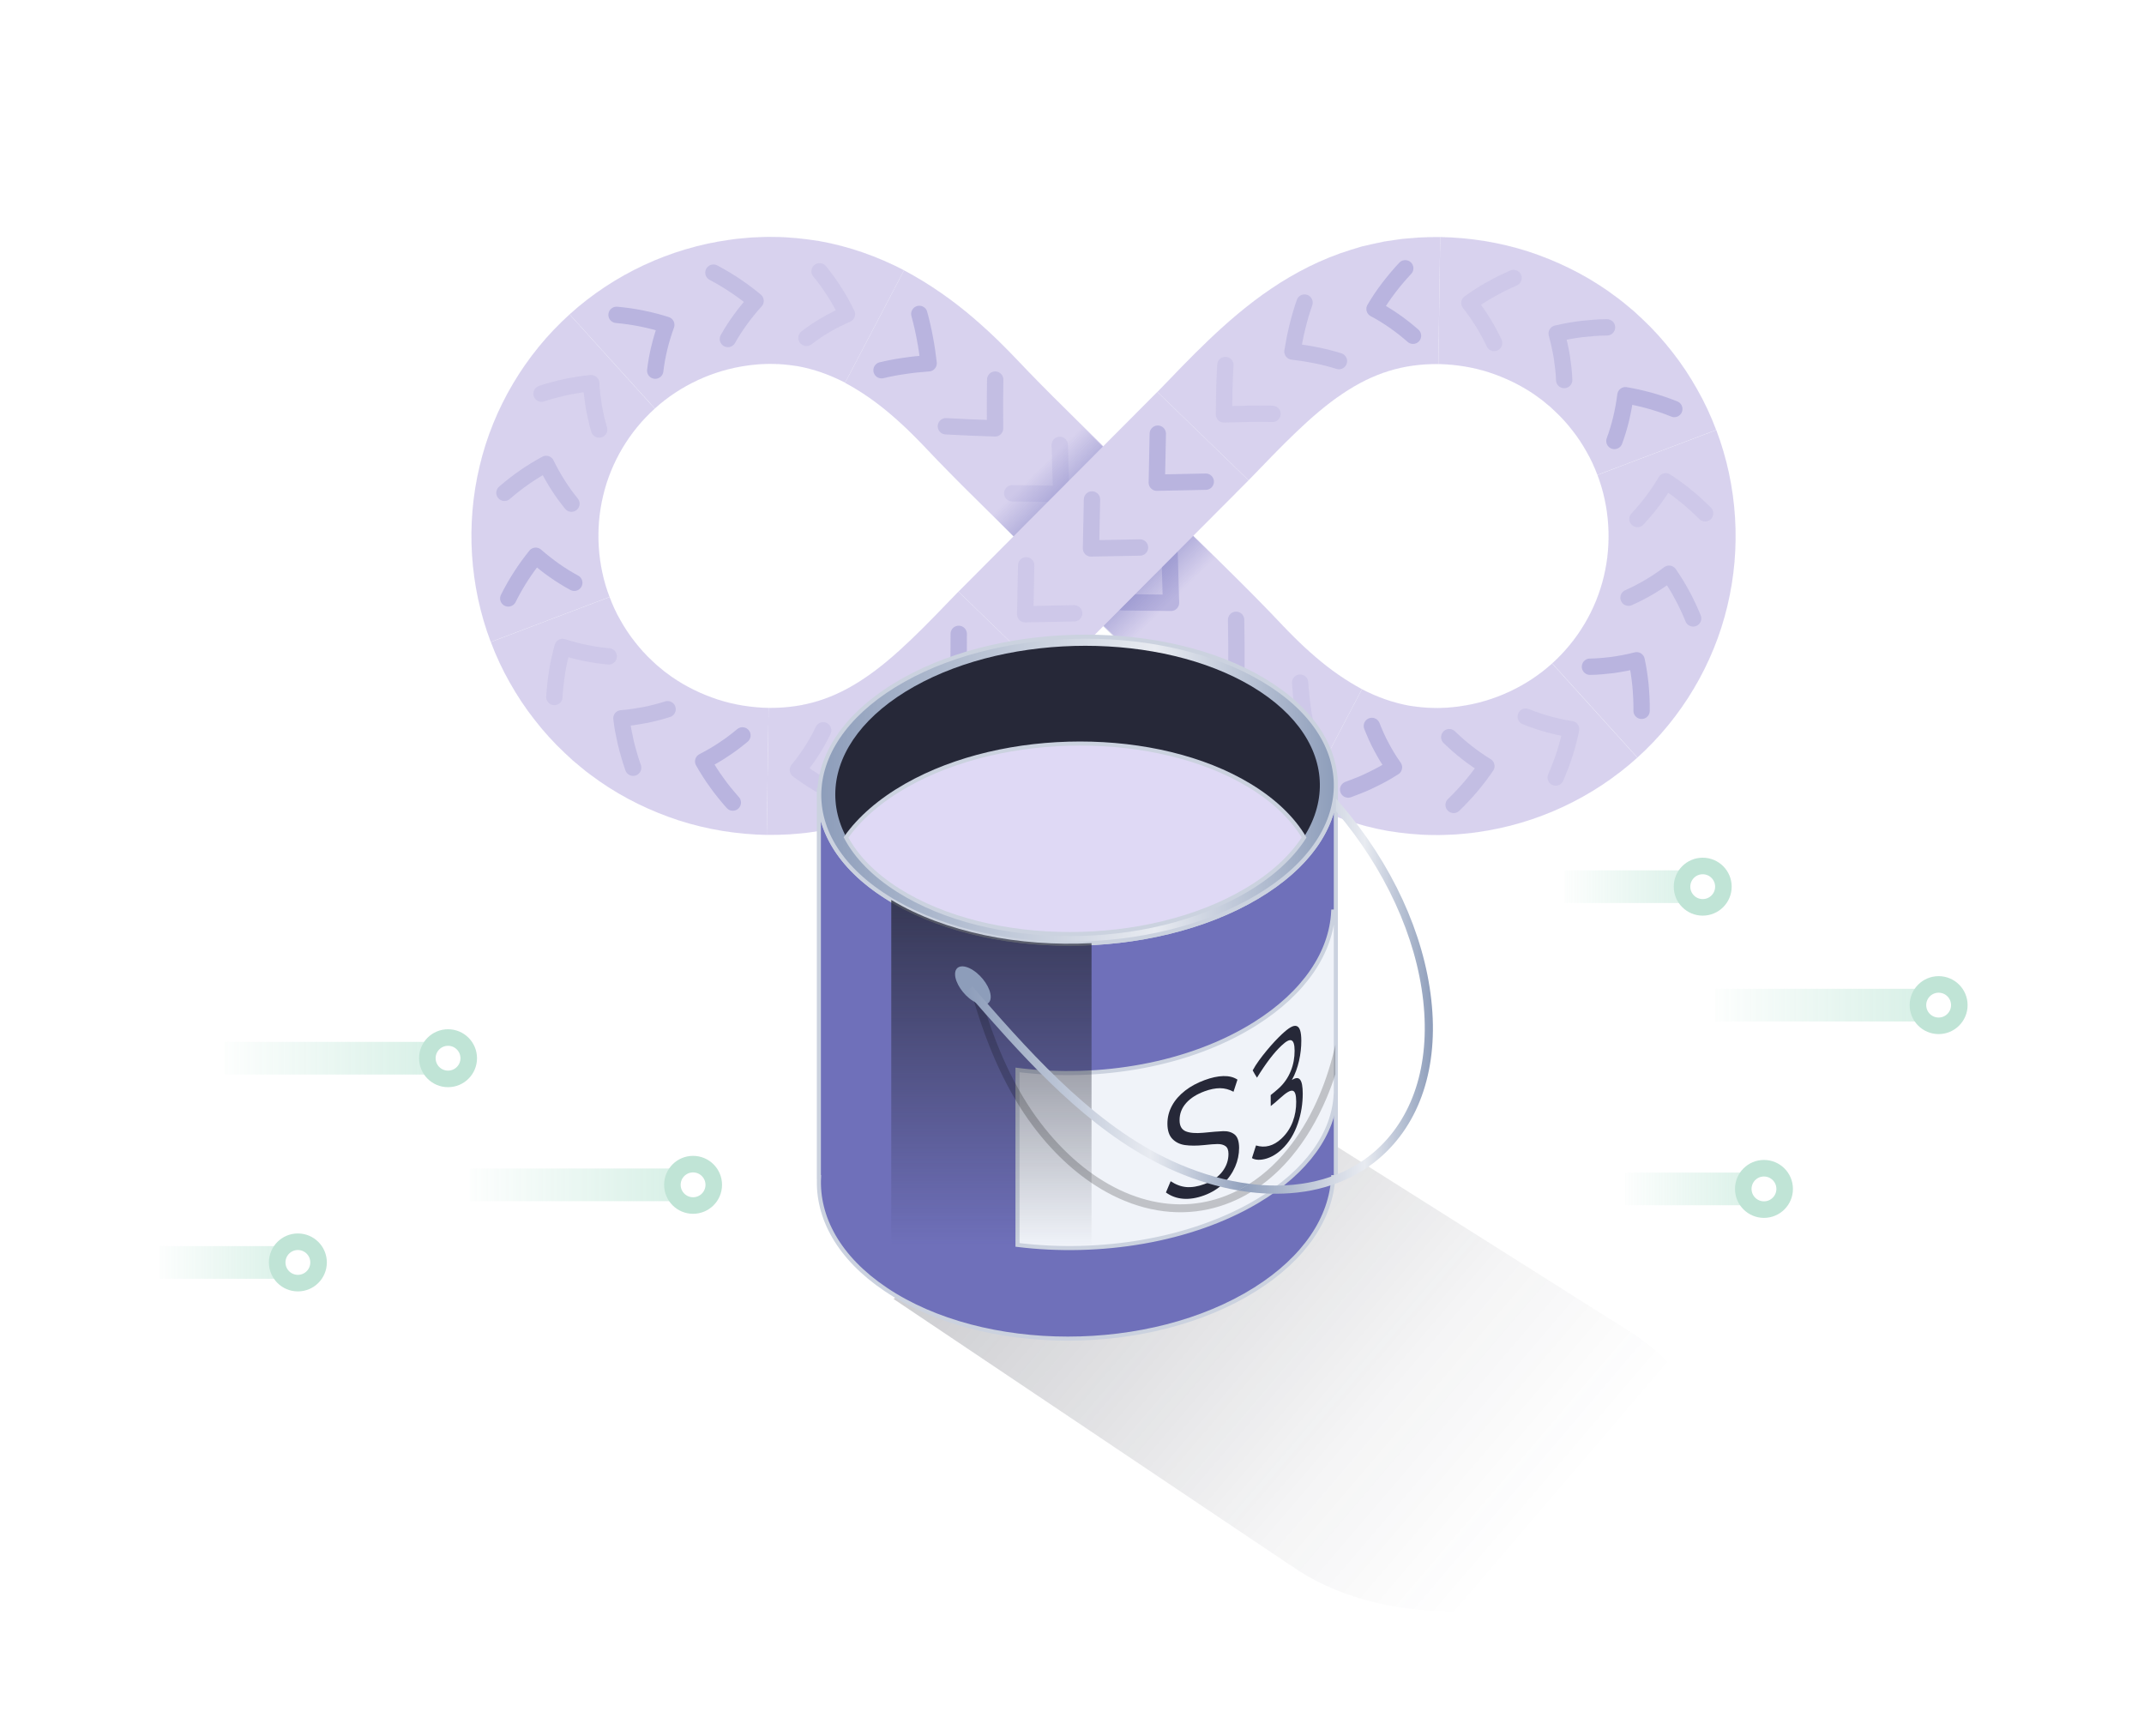 <svg width="525" height="425" viewBox="0 0 525 425" fill="none" xmlns="http://www.w3.org/2000/svg">
<rect width="525" height="425" fill="white"/>
<circle opacity="0.9" cx="262.055" cy="212.055" r="200.055" fill="white"/>
<g filter="url(#filter0_d_1054_19037)">
<path d="M268.101 104.125C259.777 95.811 251.513 87.94 243.834 79.989L240.955 76.98C239.838 75.842 238.781 74.685 237.614 73.557C235.349 71.283 232.933 69.068 230.417 66.894C225.375 62.566 219.688 58.54 213.367 55.179L198.924 82.727C202.749 84.78 206.543 87.387 210.217 90.547C212.059 92.137 213.88 93.798 215.682 95.61C216.588 96.475 217.474 97.442 218.369 98.358L221.449 101.588C229.753 110.194 238.157 118.175 246.109 126.127L268.101 104.135V104.125Z" fill="#DFD9F5"/>
<path d="M268.101 104.125C259.777 95.811 251.513 87.94 243.834 79.989L240.955 76.98C239.838 75.842 238.781 74.685 237.614 73.557C235.349 71.283 232.933 69.068 230.417 66.894C225.375 62.566 219.688 58.54 213.367 55.179L198.924 82.727C202.749 84.78 206.543 87.387 210.217 90.547C212.059 92.137 213.88 93.798 215.682 95.61C216.588 96.475 217.474 97.442 218.369 98.358L221.449 101.588C229.753 110.194 238.157 118.175 246.109 126.127L268.101 104.135V104.125Z" fill="#34435B" fill-opacity="0.04"/>
<path opacity="0.3" d="M207.861 79.647C209.693 79.215 211.595 78.842 213.508 78.581C215.45 78.279 217.393 78.097 219.396 77.947C219.164 75.974 218.893 73.941 218.5 71.948C218.138 69.915 217.665 67.902 217.111 65.858" stroke="#6F70BA" stroke-width="4" stroke-linecap="round" stroke-linejoin="round"/>
<path opacity="0.2" d="M223.623 93.366C227.649 93.588 231.675 93.769 235.661 93.879C235.61 89.874 235.631 85.918 235.691 81.942" stroke="#6F70BA" stroke-width="4" stroke-linecap="round" stroke-linejoin="round"/>
<path opacity="0.1" d="M239.858 109.782L251.856 109.913L251.504 97.926" stroke="#6F70BA" stroke-width="4" stroke-linecap="round" stroke-linejoin="round"/>
<path d="M325.501 157.732C321.676 155.679 317.882 153.072 314.208 149.912C312.366 148.322 310.544 146.661 308.743 144.849C307.837 143.983 306.951 143.017 306.055 142.101L302.975 138.87C294.672 130.265 286.268 122.283 278.316 114.332L256.324 136.324C264.648 144.638 272.911 152.509 280.591 160.46L283.47 163.469C284.587 164.607 285.644 165.764 286.811 166.891C289.076 169.166 291.491 171.38 294.008 173.554C299.05 177.882 304.737 181.908 311.058 185.27L325.501 157.722V157.732Z" fill="#DFD9F5"/>
<path d="M325.501 157.732C321.676 155.679 317.882 153.072 314.208 149.912C312.366 148.322 310.544 146.661 308.743 144.849C307.837 143.983 306.951 143.017 306.055 142.101L302.975 138.87C294.672 130.265 286.268 122.283 278.316 114.332L256.324 136.324C264.648 144.638 272.911 152.509 280.591 160.46L283.47 163.469C284.587 164.607 285.644 165.764 286.811 166.891C289.076 169.166 291.491 171.38 294.008 173.554C299.05 177.882 304.737 181.908 311.058 185.27L325.501 157.722V157.732Z" fill="#34435B" fill-opacity="0.04"/>
<path opacity="0.3" d="M266.742 136.465L278.74 136.596L278.408 124.618" stroke="#6F70BA" stroke-width="4" stroke-linecap="round" stroke-linejoin="round"/>
<path opacity="0.2" d="M282.836 152.408C286.802 152.489 290.767 152.609 294.763 152.801C294.793 148.805 294.763 144.779 294.682 140.753" stroke="#6F70BA" stroke-width="4" stroke-linecap="round" stroke-linejoin="round"/>
<path opacity="0.1" d="M299.715 168.904C301.818 168.834 303.862 168.733 305.925 168.522C307.958 168.34 309.981 168.059 311.944 167.716C311.521 165.754 311.179 163.831 310.927 161.889C310.655 159.986 310.484 158.024 310.354 156.142" stroke="#6F70BA" stroke-width="4" stroke-linecap="round" stroke-linejoin="round"/>
<path d="M372.082 151.421C365.892 157.027 357.86 160.771 349.536 161.919C348.5 162.1 347.453 162.14 346.406 162.261C345.359 162.281 344.313 162.382 343.276 162.331C341.172 162.331 339.2 162.09 337.187 161.798C333.211 161.083 329.336 159.725 325.491 157.742L311.048 185.29C317.409 188.611 324.485 191.147 331.842 192.446C335.516 193.03 339.27 193.432 342.924 193.442C344.756 193.503 346.587 193.382 348.409 193.311C350.231 193.15 352.053 193.02 353.854 192.738C368.318 190.715 382.056 184.333 392.937 174.5L372.062 151.441L372.082 151.421Z" fill="#DFD9F5"/>
<path d="M372.082 151.421C365.892 157.027 357.86 160.771 349.536 161.919C348.5 162.1 347.453 162.14 346.406 162.261C345.359 162.281 344.313 162.382 343.276 162.331C341.172 162.331 339.2 162.09 337.187 161.798C333.211 161.083 329.336 159.725 325.491 157.742L311.048 185.29C317.409 188.611 324.485 191.147 331.842 192.446C335.516 193.03 339.27 193.432 342.924 193.442C344.756 193.503 346.587 193.382 348.409 193.311C350.231 193.15 352.053 193.02 353.854 192.738C368.318 190.715 382.056 184.333 392.937 174.5L372.062 151.441L372.082 151.421Z" fill="#34435B" fill-opacity="0.04"/>
<path opacity="0.3" d="M322.12 182.309C324.173 181.554 326.106 180.809 327.998 179.853C328.934 179.39 329.84 178.947 330.736 178.444C331.632 177.931 332.497 177.397 333.343 176.874C332.769 176.048 332.225 175.223 331.712 174.408C331.199 173.572 330.726 172.697 330.273 171.861C329.367 170.211 328.602 168.419 327.928 166.738" stroke="#6F70BA" stroke-width="4" stroke-linecap="round" stroke-linejoin="round"/>
<path opacity="0.2" d="M347.947 186.073C351.057 183.064 353.734 179.883 355.969 176.572C352.557 174.468 349.517 172.063 346.88 169.486" stroke="#6F70BA" stroke-width="4" stroke-linecap="round" stroke-linejoin="round"/>
<path opacity="0.1" d="M372.938 179.37C374.669 175.425 375.937 171.479 376.712 167.534C372.777 166.92 369.033 165.843 365.601 164.454" stroke="#6F70BA" stroke-width="4" stroke-linecap="round" stroke-linejoin="round"/>
<path d="M383.165 105.293C386.144 113.124 386.697 121.921 384.735 130.093C382.802 138.276 378.333 145.775 372.083 151.421L392.958 174.48C403.788 164.717 411.628 151.562 414.99 137.34C418.402 123.139 417.456 107.961 412.262 94.282L383.175 105.293H383.165Z" fill="#DFD9F5"/>
<path d="M383.165 105.293C386.144 113.124 386.697 121.921 384.735 130.093C382.802 138.276 378.333 145.775 372.083 151.421L392.958 174.48C403.788 164.717 411.628 151.562 414.99 137.34C418.402 123.139 417.456 107.961 412.262 94.282L383.175 105.293H383.165Z" fill="#34435B" fill-opacity="0.04"/>
<path opacity="0.3" d="M393.976 163.037C394.016 160.903 393.875 158.749 393.704 156.716C393.472 154.633 393.201 152.64 392.758 150.667C390.845 151.17 388.873 151.523 387.001 151.804C385.058 152.036 383.216 152.227 381.334 152.237" stroke="#6F70BA" stroke-width="4" stroke-linecap="round" stroke-linejoin="round"/>
<path opacity="0.2" d="M406.598 140.411C404.967 136.426 402.994 132.762 400.699 129.471C397.529 131.876 394.167 133.829 390.775 135.339" stroke="#6F70BA" stroke-width="4" stroke-linecap="round" stroke-linejoin="round"/>
<path opacity="0.1" d="M409.526 114.684C406.476 111.635 403.255 109.008 399.884 106.844C397.861 110.286 395.495 113.376 392.959 116.073" stroke="#6F70BA" stroke-width="4" stroke-linecap="round" stroke-linejoin="round"/>
<path d="M344.212 78.137C348.409 78.228 352.626 78.882 356.642 80.18C360.648 81.499 364.493 83.351 367.935 85.746C368.76 86.39 369.656 86.944 370.431 87.648L371.639 88.645L372.776 89.712C374.306 91.121 375.735 92.721 377.014 94.372C378.322 96.012 379.47 97.774 380.496 99.596C381.543 101.407 382.419 103.32 383.153 105.282L412.241 94.271C410.953 90.849 409.413 87.517 407.601 84.347C405.81 81.156 403.797 78.097 401.532 75.228C399.288 72.34 396.862 69.642 394.185 67.136C393.51 66.512 392.856 65.878 392.172 65.264L390.058 63.502C388.669 62.305 387.149 61.278 385.68 60.191C379.681 56.014 373.058 52.803 366.144 50.549C359.219 48.334 351.962 47.177 344.665 47.036L344.212 78.137Z" fill="#DFD9F5"/>
<path d="M344.212 78.137C348.409 78.228 352.626 78.882 356.642 80.18C360.648 81.499 364.493 83.351 367.935 85.746C368.76 86.39 369.656 86.944 370.431 87.648L371.639 88.645L372.776 89.712C374.306 91.121 375.735 92.721 377.014 94.372C378.322 96.012 379.47 97.774 380.496 99.596C381.543 101.407 382.419 103.32 383.153 105.282L412.241 94.271C410.953 90.849 409.413 87.517 407.601 84.347C405.81 81.156 403.797 78.097 401.532 75.228C399.288 72.34 396.862 69.642 394.185 67.136C393.51 66.512 392.856 65.878 392.172 65.264L390.058 63.502C388.669 62.305 387.149 61.278 385.68 60.191C379.681 56.014 373.058 52.803 366.144 50.549C359.219 48.334 351.962 47.177 344.665 47.036L344.212 78.137Z" fill="#34435B" fill-opacity="0.04"/>
<path opacity="0.3" d="M401.985 89.138C397.999 87.528 393.943 86.431 390.018 85.767C389.504 89.752 388.619 93.487 387.32 96.969" stroke="#6F70BA" stroke-width="4" stroke-linecap="round" stroke-linejoin="round"/>
<path opacity="0.2" d="M385.508 69.15C383.385 69.14 381.221 69.361 379.188 69.573C377.114 69.844 375.111 70.197 373.179 70.659C373.712 72.592 374.125 74.514 374.447 76.397C374.719 78.339 374.97 80.151 375.021 82.043" stroke="#6F70BA" stroke-width="4" stroke-linecap="round" stroke-linejoin="round"/>
<path opacity="0.1" d="M362.62 57.062C360.638 57.937 358.765 58.833 356.954 59.89C355.152 60.876 353.431 62.014 351.811 63.171C353.038 64.761 354.166 66.331 355.172 68.002C356.189 69.613 357.075 71.324 357.87 72.984" stroke="#6F70BA" stroke-width="4" stroke-linecap="round" stroke-linejoin="round"/>
<path d="M297.731 106.601C305.834 98.217 313.151 90.477 320.7 85.435C328.228 80.342 335.566 78.067 344.212 78.138L344.664 47.037C342.843 47.027 341.011 47.067 339.189 47.167C337.367 47.328 335.535 47.419 333.724 47.721L331.006 48.124C330.09 48.305 329.174 48.506 328.258 48.707L325.511 49.331L322.823 50.147C315.657 52.351 309.044 55.773 303.287 59.668C297.5 63.573 292.498 67.932 287.968 72.249C283.439 76.577 279.343 80.895 275.407 84.962L297.741 106.601H297.731Z" fill="#DFD9F5"/>
<path d="M297.731 106.601C305.834 98.217 313.151 90.477 320.7 85.435C328.228 80.342 335.566 78.067 344.212 78.138L344.664 47.037C342.843 47.027 341.011 47.067 339.189 47.167C337.367 47.328 335.535 47.419 333.724 47.721L331.006 48.124C330.09 48.305 329.174 48.506 328.258 48.707L325.511 49.331L322.823 50.147C315.657 52.351 309.044 55.773 303.287 59.668C297.5 63.573 292.498 67.932 287.968 72.249C283.439 76.577 279.343 80.895 275.407 84.962L297.741 106.601H297.731Z" fill="#34435B" fill-opacity="0.04"/>
<path opacity="0.3" d="M336.099 54.687C333.15 57.857 330.593 61.188 328.58 64.641C332.113 66.513 335.233 68.778 338.001 71.203" stroke="#6F70BA" stroke-width="4" stroke-linecap="round" stroke-linejoin="round"/>
<path opacity="0.2" d="M311.441 63.081C310.031 67.107 309.116 71.133 308.481 75.069C312.467 75.552 316.292 76.286 319.865 77.414" stroke="#6F70BA" stroke-width="4" stroke-linecap="round" stroke-linejoin="round"/>
<path opacity="0.1" d="M292.055 78.37C291.803 82.457 291.743 86.462 291.713 90.468C295.709 90.337 299.694 90.237 303.6 90.327" stroke="#6F70BA" stroke-width="4" stroke-linecap="round" stroke-linejoin="round"/>
<path d="M299.674 135.578L273.001 153.192L229.219 109.409L251.865 88.272L299.674 135.578Z" fill="url(#paint0_linear_1054_19037)"/>
<path d="M249.028 155.497L297.732 106.601L275.398 84.951L226.693 133.857L249.028 155.497Z" fill="#DFD9F5"/>
<path d="M249.028 155.497L297.732 106.601L275.398 84.951L226.693 133.857L249.028 155.497Z" fill="#34435B" fill-opacity="0.04"/>
<path opacity="0.3" d="M275.508 95.178L275.267 107.175L287.254 106.934" stroke="#6F70BA" stroke-width="4" stroke-linecap="round" stroke-linejoin="round"/>
<path opacity="0.2" d="M259.394 111.291L259.152 123.278L271.15 123.047" stroke="#6F70BA" stroke-width="4" stroke-linecap="round" stroke-linejoin="round"/>
<path opacity="0.1" d="M243.281 127.405L243.039 139.393L255.037 139.161" stroke="#6F70BA" stroke-width="4" stroke-linecap="round" stroke-linejoin="round"/>
<path d="M179.76 193.421C181.582 193.431 183.414 193.391 185.235 193.29C187.057 193.129 188.889 193.039 190.701 192.737L193.418 192.334C194.334 192.153 195.25 191.952 196.166 191.75L198.914 191.126L201.601 190.311C208.767 188.107 215.38 184.685 221.137 180.789C226.925 176.884 231.927 172.526 236.456 168.208C240.985 163.88 245.082 159.562 249.017 155.496L226.683 133.856C218.581 142.241 211.263 149.981 203.715 155.023C196.186 160.116 188.849 162.391 180.203 162.32L179.75 193.421H179.76Z" fill="#DFD9F5"/>
<path d="M179.76 193.421C181.582 193.431 183.414 193.391 185.235 193.29C187.057 193.129 188.889 193.039 190.701 192.737L193.418 192.334C194.334 192.153 195.25 191.952 196.166 191.75L198.914 191.126L201.601 190.311C208.767 188.107 215.38 184.685 221.137 180.789C226.925 176.884 231.927 172.526 236.456 168.208C240.985 163.88 245.082 159.562 249.017 155.496L226.683 133.856C218.581 142.241 211.263 149.981 203.715 155.023C196.186 160.116 188.849 162.391 180.203 162.32L179.75 193.421H179.76Z" fill="#34435B" fill-opacity="0.04"/>
<path opacity="0.3" d="M226.763 144.193C226.763 148.169 226.763 152.115 226.602 156.11C230.597 156.11 234.654 155.949 238.669 155.798" stroke="#6F70BA" stroke-width="4" stroke-linecap="round" stroke-linejoin="round"/>
<path opacity="0.2" d="M210.921 158.769C210.509 162.523 209.864 166.368 208.777 170.202C212.672 171.138 216.759 171.692 220.976 172.004" stroke="#6F70BA" stroke-width="4" stroke-linecap="round" stroke-linejoin="round"/>
<path opacity="0.1" d="M193.569 167.815C192.009 171.137 189.925 174.378 187.379 177.498C190.549 179.883 194.133 182.047 198.128 183.799" stroke="#6F70BA" stroke-width="4" stroke-linecap="round" stroke-linejoin="round"/>
<path d="M112.174 146.167C113.462 149.589 115.002 152.92 116.814 156.091C118.605 159.281 120.618 162.341 122.883 165.21C125.127 168.098 127.553 170.796 130.23 173.302C130.905 173.926 131.559 174.56 132.243 175.174L134.357 176.935C135.746 178.133 137.266 179.16 138.735 180.247C144.734 184.424 151.357 187.635 158.271 189.889C165.196 192.113 172.463 193.281 179.76 193.422L180.213 162.321C176.016 162.23 171.799 161.576 167.783 160.278C163.777 158.959 159.932 157.107 156.49 154.712C155.665 154.068 154.769 153.514 153.994 152.81L152.786 151.813L151.649 150.746C150.119 149.337 148.69 147.737 147.411 146.086C146.103 144.446 144.956 142.684 143.929 140.863C142.882 139.051 142.006 137.138 141.272 135.176L112.184 146.187L112.174 146.167Z" fill="#DFD9F5"/>
<path d="M112.174 146.167C113.462 149.589 115.002 152.92 116.814 156.091C118.605 159.281 120.618 162.341 122.883 165.21C125.127 168.098 127.553 170.796 130.23 173.302C130.905 173.926 131.559 174.56 132.243 175.174L134.357 176.935C135.746 178.133 137.266 179.16 138.735 180.247C144.734 184.424 151.357 187.635 158.271 189.889C165.196 192.113 172.463 193.281 179.76 193.422L180.213 162.321C176.016 162.23 171.799 161.576 167.783 160.278C163.777 158.959 159.932 157.107 156.49 154.712C155.665 154.068 154.769 153.514 153.994 152.81L152.786 151.813L151.649 150.746C150.119 149.337 148.69 147.737 147.411 146.086C146.103 144.446 144.956 142.684 143.929 140.863C142.882 139.051 142.006 137.138 141.272 135.176L112.184 146.187L112.174 146.167Z" fill="#34435B" fill-opacity="0.04"/>
<path opacity="0.3" d="M173.802 169.055C172.382 170.242 170.863 171.41 169.262 172.447C167.652 173.544 165.971 174.5 164.189 175.426C165.176 177.147 166.263 178.908 167.481 180.559C168.689 182.28 170.017 183.88 171.446 185.501" stroke="#6F70BA" stroke-width="4" stroke-linecap="round" stroke-linejoin="round"/>
<path opacity="0.2" d="M155.473 162.643C153.712 163.206 151.89 163.669 149.987 164.062C148.136 164.394 146.133 164.746 144.17 164.867C144.381 166.89 144.794 168.822 145.247 170.886C145.74 172.889 146.324 174.932 147.038 176.965" stroke="#6F70BA" stroke-width="4" stroke-linecap="round" stroke-linejoin="round"/>
<path opacity="0.1" d="M141.06 149.709C137.386 149.377 133.562 148.633 129.767 147.395C128.67 151.249 128.016 155.346 127.744 159.654" stroke="#6F70BA" stroke-width="4" stroke-linecap="round" stroke-linejoin="round"/>
<path d="M131.478 65.97C120.638 75.743 112.797 88.888 109.446 103.12C106.034 117.321 106.98 132.499 112.173 146.178L141.261 135.167C138.282 127.336 137.728 118.539 139.691 110.366C141.624 102.184 146.092 94.685 152.343 89.039L131.478 65.97Z" fill="#DFD9F5"/>
<path d="M131.478 65.97C120.638 75.743 112.797 88.888 109.446 103.12C106.034 117.321 106.98 132.499 112.173 146.178L141.261 135.167C138.282 127.336 137.728 118.539 139.691 110.366C141.624 102.184 146.092 94.685 152.343 89.039L131.478 65.97Z" fill="#34435B" fill-opacity="0.04"/>
<path opacity="0.3" d="M132.624 131.686C129.353 129.925 126.203 127.71 123.183 125.073C120.677 128.173 118.382 131.676 116.46 135.521" stroke="#6F70BA" stroke-width="4" stroke-linecap="round" stroke-linejoin="round"/>
<path opacity="0.2" d="M131.93 112.311C129.565 109.432 127.502 106.171 125.74 102.588C122.218 104.48 118.765 106.845 115.524 109.664" stroke="#6F70BA" stroke-width="4" stroke-linecap="round" stroke-linejoin="round"/>
<path opacity="0.1" d="M138.715 94.173C138.171 92.381 137.779 90.57 137.416 88.647C137.124 86.775 136.853 84.782 136.762 82.81C134.749 82.981 132.776 83.333 130.713 83.736C128.71 84.189 126.627 84.702 124.604 85.386" stroke="#6F70BA" stroke-width="4" stroke-linecap="round" stroke-linejoin="round"/>
<path d="M213.367 55.169C207.006 51.848 199.931 49.311 192.573 48.013C188.899 47.429 185.145 47.026 181.491 47.016C179.66 46.956 177.828 47.077 176.006 47.147C174.184 47.308 172.363 47.439 170.561 47.721C156.097 49.744 142.359 56.125 131.479 65.959L152.353 89.018C158.543 83.411 166.575 79.667 174.899 78.52C175.936 78.339 176.982 78.298 178.029 78.178C179.076 78.157 180.123 78.057 181.159 78.107C183.263 78.107 185.236 78.349 187.249 78.641C191.224 79.355 195.099 80.714 198.944 82.697L213.387 55.149L213.367 55.169Z" fill="#DFD9F5"/>
<path d="M213.367 55.169C207.006 51.848 199.931 49.311 192.573 48.013C188.899 47.429 185.145 47.026 181.491 47.016C179.66 46.956 177.828 47.077 176.006 47.147C174.184 47.308 172.363 47.439 170.561 47.721C156.097 49.744 142.359 56.125 131.479 65.959L152.353 89.018C158.543 83.411 166.575 79.667 174.899 78.52C175.936 78.339 176.982 78.298 178.029 78.178C179.076 78.157 180.123 78.057 181.159 78.107C183.263 78.107 185.236 78.349 187.249 78.641C191.224 79.355 195.099 80.714 198.944 82.697L213.387 55.149L213.367 55.169Z" fill="#34435B" fill-opacity="0.04"/>
<path opacity="0.3" d="M152.444 79.747C152.877 76.043 153.793 72.299 155.151 68.535C151.347 67.327 147.24 66.461 142.973 66.089" stroke="#6F70BA" stroke-width="4" stroke-linecap="round" stroke-linejoin="round"/>
<path opacity="0.2" d="M170.239 71.997C172.061 68.776 174.326 65.646 177.023 62.667C173.973 60.12 170.511 57.765 166.696 55.752" stroke="#6F70BA" stroke-width="4" stroke-linecap="round" stroke-linejoin="round"/>
<path opacity="0.1" d="M189.473 71.725C190.197 71.171 190.952 70.628 191.737 70.074C192.522 69.541 193.317 69.078 194.143 68.585C195.814 67.568 197.545 66.753 199.387 65.927C198.511 64.166 197.545 62.304 196.418 60.593C195.854 59.727 195.28 58.822 194.656 57.966C194.032 57.121 193.378 56.275 192.693 55.43" stroke="#6F70BA" stroke-width="4" stroke-linecap="round" stroke-linejoin="round"/>
</g>
<path opacity="0.5" d="M315.964 383.221L315.994 383.201C326.144 390.501 340.824 394.851 357.314 394.481C388.944 393.761 415.304 375.991 416.684 354.891C417.394 344.091 411.414 334.381 401.254 327.511L401.344 327.451L304.054 266.011L304.024 266.031C294.584 259.661 281.374 255.621 266.304 255.381C234.874 254.871 207.424 271.111 205.474 291.771C204.524 301.841 209.834 310.991 219.234 317.741L218.784 318.021L315.984 383.241L315.964 383.221Z" fill="url(#paint1_linear_1054_19037)"/>
<path d="M327.106 193.48V288.2H326.466C325.976 298.08 319.606 307.98 307.326 315.69C281.716 331.77 240.856 331.77 216.886 315.69C205.396 307.98 200.046 298.08 200.556 288.2H200.516V193.48H200.646C200.136 202.86 205.506 212.28 217.046 219.6C241.126 234.89 282.156 234.88 307.866 219.6C320.196 212.27 326.576 202.86 327.076 193.48H327.106Z" fill="#6F70BA" stroke="#CBD2DF"/>
<path d="M307.865 219.601C282.145 234.881 241.125 234.881 217.045 219.601C193.395 204.591 195.655 180.801 221.315 166.461C246.535 152.361 285.595 152.361 309.305 166.461C333.425 180.801 333.135 204.591 307.865 219.601Z" fill="url(#paint2_linear_1054_19037)" stroke="#CBD2DF"/>
<path d="M327.104 223.181V267.991H327.074C326.574 277.371 320.194 286.781 307.864 294.111C291.684 303.731 269.434 307.301 249.154 304.801V261.961C269.264 264.511 291.284 260.741 307.324 250.671C319.604 242.961 325.974 233.061 326.464 223.181H327.104Z" fill="#F0F3F9" stroke="#CBD2DF"/>
<path d="M305.105 217.91C280.995 232.21 242.565 232.21 219.995 217.91C197.795 203.85 199.855 181.53 223.915 168.06C247.595 154.8 284.285 154.8 306.535 168.06C329.145 181.53 328.815 203.85 305.105 217.91Z" fill="#262838"/>
<path d="M319.336 205.05C316.326 209.73 311.616 214.14 305.196 217.95C281.036 232.28 242.536 232.28 219.926 217.95C213.906 214.14 209.666 209.72 207.166 205.03C210.476 200.36 215.416 196.01 221.936 192.3C246.016 178.63 283.316 178.63 305.926 192.3C312.066 196.01 316.536 200.37 319.336 205.05Z" fill="#DFD9F5" stroke="#CBD2DF"/>
<path d="M267.284 230.921V327.581C249.554 328.601 231.524 324.931 218.244 316.571V220.341C231.504 228.311 249.534 231.831 267.284 230.921Z" fill="url(#paint3_linear_1054_19037)"/>
<path d="M242.595 244.071C242.595 241.981 240.635 239.041 238.225 237.511C235.815 235.981 233.865 236.431 233.865 238.511C233.865 240.591 235.815 243.531 238.225 245.071C240.635 246.611 242.595 246.171 242.595 244.081V244.071Z" fill="#8D9DBA"/>
<path opacity="0.2" d="M323.096 268.11C321.206 272.6 318.926 276.59 316.326 280.04C313.286 284.1 309.796 287.39 305.946 289.84C305.026 290.43 304.086 290.97 303.126 291.45C300.706 292.68 298.176 293.59 295.546 294.17C281.476 297.26 266.186 289.98 254.636 274.71C248.826 267.03 244.726 258.01 241.596 248.54C240.526 247.33 239.476 246.13 238.436 244.94C241.766 256.11 246.276 266.88 253.116 275.92C258.396 282.91 264.466 288.28 270.866 291.83C278.976 296.32 287.626 297.88 295.906 296.07C299.556 295.27 303.016 293.87 306.256 291.9C307.156 291.36 308.036 290.77 308.896 290.14C311.566 288.19 314.056 285.83 316.326 283.09C319.656 279.1 322.516 274.32 324.836 268.84C325.636 266.95 326.356 265 326.996 263V255.81C326.036 260.11 324.736 264.23 323.096 268.11Z" fill="black"/>
<path d="M285.509 291.945C285.97 290.858 286.205 290.309 286.657 289.213C287.928 290.048 289.207 290.527 290.503 290.64C291.8 290.744 293.288 290.518 294.932 289.909C296.881 289.187 298.334 288.134 299.335 286.82C300.336 285.506 300.823 284.053 300.814 282.496C300.814 281.582 300.571 280.964 300.083 280.616C299.596 280.268 298.961 280.103 298.16 280.103C297.36 280.103 296.264 280.207 294.871 280.355C292.983 280.555 291.399 280.529 290.147 280.355C288.894 280.172 287.867 279.659 287.075 278.841C286.283 278.023 285.874 276.788 285.865 275.143C285.857 273.585 286.231 272.106 286.988 270.714C287.745 269.313 288.824 268.104 290.207 267.025C291.591 265.954 293.183 265.11 294.95 264.458C296.62 263.84 298.152 263.501 299.544 263.466C300.936 263.431 302.085 263.709 303.016 264.336C302.633 265.528 302.441 266.12 302.05 267.303C300.98 266.729 299.875 266.433 298.735 266.433C297.595 266.433 296.342 266.685 294.967 267.19C293.088 267.886 291.574 268.808 290.477 270.035C289.381 271.262 288.833 272.663 288.841 274.273C288.841 275.656 289.346 276.561 290.329 276.979C291.304 277.388 292.783 277.527 294.68 277.344C296.76 277.136 298.361 276.996 299.5 276.953C300.64 276.918 301.571 277.179 302.311 277.762C303.042 278.345 303.407 279.433 303.416 281.042C303.416 282.6 303.103 284.149 302.45 285.663C301.789 287.177 300.832 288.569 299.544 289.796C298.256 291.023 296.716 291.989 294.906 292.659C291.121 294.06 287.928 293.729 285.5 291.963L285.509 291.945Z" fill="#262838"/>
<path d="M318.364 264.362C318.799 264.91 318.991 266.041 319 267.746C319 270.13 318.652 272.576 317.808 275.047C316.964 277.509 315.728 279.667 313.831 281.433C312.63 282.556 311.351 283.304 310.037 283.687C308.723 284.07 307.427 284.079 306.565 283.548C306.931 282.338 307.14 281.703 307.557 280.45C309.75 281.129 311.847 280.581 313.761 278.797C315.093 277.561 315.98 276.152 316.563 274.612C317.146 273.072 317.407 271.453 317.399 269.765C317.39 266.415 316.398 266.197 313.474 268.851C312.595 269.652 312.134 270.043 311.168 270.809C311.168 269.739 311.168 269.199 311.151 268.12C311.934 267.503 312.308 267.189 313.022 266.554C314.458 265.284 315.423 263.822 316.076 262.212C316.729 260.603 317.016 258.941 317.007 257.253C317.007 255.773 316.755 254.929 316.233 254.72C315.711 254.512 314.936 254.938 313.822 255.982C312.012 257.661 309.994 260.289 307.801 263.857C307.375 263.152 307.122 262.821 306.748 262.073C307.592 260.472 308.889 258.784 310.176 257.218C311.464 255.66 312.709 254.329 313.892 253.215C315.589 251.631 316.72 250.944 317.512 251.223C318.304 251.492 318.643 252.684 318.652 254.807C318.652 256.391 318.478 258.036 318.095 259.732C317.703 261.429 317.146 263.004 316.337 264.431C317.285 263.839 317.921 263.796 318.356 264.353L318.364 264.362Z" fill="#262838"/>
<path d="M337.705 283.631C330.985 289.371 322.205 292.271 312.405 292.271C310.395 292.271 308.345 292.151 306.255 291.901C305.225 291.781 304.175 291.631 303.125 291.451C304.085 290.971 305.025 290.431 305.945 289.841C306.935 289.981 307.925 290.071 308.895 290.141C319.635 290.911 329.275 288.211 336.405 282.111C345.935 273.971 350.235 260.811 348.505 245.061C346.765 229.261 339.175 212.761 327.115 198.561V195.511C327.565 196.011 328.015 196.521 328.455 197.031C340.875 211.581 348.695 228.561 350.485 244.851C352.295 261.271 347.755 275.051 337.705 283.631Z" fill="url(#paint4_linear_1054_19037)"/>
<path d="M305.944 289.84C305.024 290.43 304.084 290.97 303.124 291.45C298.164 290.59 293.044 289.05 287.874 286.83C269.484 278.93 254.674 263.35 241.594 248.54C240.524 247.33 239.474 246.13 238.434 244.94C237.994 244.43 237.554 243.93 237.114 243.43L236.564 242.8L237.564 241.93L238.074 241.49L238.614 242.11C239.114 242.68 239.624 243.26 240.124 243.84C253.794 259.45 269.284 276.66 288.664 284.99C294.554 287.52 300.374 289.14 305.944 289.84Z" fill="url(#paint5_linear_1054_19037)"/>
<path d="M398 291.093L435.995 291.093" stroke="url(#paint6_linear_1054_19037)" stroke-width="8"/>
<circle cx="431.942" cy="291.092" r="5.066" fill="white" stroke="#C0E4D6" stroke-width="4.053"/>
<path d="M115 290.093L173.765 290.093" stroke="url(#paint7_linear_1054_19037)" stroke-width="8"/>
<circle cx="169.712" cy="290.092" r="5.066" fill="white" stroke="#C0E4D6" stroke-width="4.053"/>
<path d="M420 246.093L478.765 246.093" stroke="url(#paint8_linear_1054_19037)" stroke-width="8"/>
<circle cx="474.712" cy="246.092" r="5.066" fill="white" stroke="#C0E4D6" stroke-width="4.053"/>
<path d="M55 259.093L113.765 259.093" stroke="url(#paint9_linear_1054_19037)" stroke-width="8"/>
<circle cx="109.712" cy="259.092" r="5.066" fill="white" stroke="#C0E4D6" stroke-width="4.053"/>
<path d="M383 217.093L420.995 217.093" stroke="url(#paint10_linear_1054_19037)" stroke-width="8"/>
<circle cx="416.942" cy="217.092" r="5.066" fill="white" stroke="#C0E4D6" stroke-width="4.053"/>
<path d="M39 309.093L76.995 309.093" stroke="url(#paint11_linear_1054_19037)" stroke-width="8"/>
<circle cx="72.942" cy="309.092" r="5.066" fill="white" stroke="#C0E4D6" stroke-width="4.053"/>
<defs>
<filter id="filter0_d_1054_19037" x="107.436" y="47" width="320.564" height="160.459" filterUnits="userSpaceOnUse" color-interpolation-filters="sRGB">
<feFlood flood-opacity="0" result="BackgroundImageFix"/>
<feColorMatrix in="SourceAlpha" type="matrix" values="0 0 0 0 0 0 0 0 0 0 0 0 0 0 0 0 0 0 127 0" result="hardAlpha"/>
<feOffset dx="8" dy="11"/>
<feGaussianBlur stdDeviation="1.5"/>
<feColorMatrix type="matrix" values="0 0 0 0 0.082 0 0 0 0 0 0 0 0 0 0.388 0 0 0 0.05 0"/>
<feBlend mode="normal" in2="BackgroundImageFix" result="effect1_dropShadow_1054_19037"/>
<feBlend mode="normal" in="SourceGraphic" in2="effect1_dropShadow_1054_19037" result="shape"/>
</filter>
<linearGradient id="paint0_linear_1054_19037" x1="246.329" y1="103.873" x2="278.537" y2="136.584" gradientUnits="userSpaceOnUse">
<stop stop-color="#6F70BA" stop-opacity="0"/>
<stop offset="0.5" stop-color="#6F70BA"/>
<stop offset="1" stop-color="#6F70BA" stop-opacity="0"/>
</linearGradient>
<linearGradient id="paint1_linear_1054_19037" x1="146.435" y1="160.141" x2="473.435" y2="439.641" gradientUnits="userSpaceOnUse">
<stop stop-color="#262838"/>
<stop offset="0.613" stop-color="#262838" stop-opacity="0.1"/>
<stop offset="0.729" stop-color="#262838" stop-opacity="0"/>
</linearGradient>
<linearGradient id="paint2_linear_1054_19037" x1="200.615" y1="193.481" x2="327.115" y2="193.481" gradientUnits="userSpaceOnUse">
<stop stop-color="#8D9DBA"/>
<stop offset="0.65" stop-color="#E8EBF1"/>
<stop offset="1" stop-color="#8D9DBA"/>
</linearGradient>
<linearGradient id="paint3_linear_1054_19037" x1="242.764" y1="196.191" x2="242.764" y2="305.171" gradientUnits="userSpaceOnUse">
<stop stop-color="#262838"/>
<stop offset="1" stop-color="#262838" stop-opacity="0"/>
</linearGradient>
<linearGradient id="paint4_linear_1054_19037" x1="303.125" y1="243.891" x2="350.875" y2="243.891" gradientUnits="userSpaceOnUse">
<stop stop-color="#8D9DBA"/>
<stop offset="0.65" stop-color="#E8EBF1"/>
<stop offset="1" stop-color="#8D9DBA"/>
</linearGradient>
<linearGradient id="paint5_linear_1054_19037" x1="236.564" y1="266.47" x2="305.944" y2="266.47" gradientUnits="userSpaceOnUse">
<stop stop-color="#8D9DBA"/>
<stop offset="0.65" stop-color="#E8EBF1"/>
<stop offset="1" stop-color="#8D9DBA"/>
</linearGradient>
<linearGradient id="paint6_linear_1054_19037" x1="390.934" y1="417.625" x2="433.574" y2="417.625" gradientUnits="userSpaceOnUse">
<stop offset="0.12" stop-color="#D5EFE5" stop-opacity="0"/>
<stop offset="1" stop-color="#D5EFE5"/>
</linearGradient>
<linearGradient id="paint7_linear_1054_19037" x1="104.071" y1="416.625" x2="170.022" y2="416.625" gradientUnits="userSpaceOnUse">
<stop offset="0.12" stop-color="#D5EFE5" stop-opacity="0"/>
<stop offset="1" stop-color="#D5EFE5"/>
</linearGradient>
<linearGradient id="paint8_linear_1054_19037" x1="409.071" y1="372.625" x2="475.022" y2="372.625" gradientUnits="userSpaceOnUse">
<stop offset="0.12" stop-color="#D5EFE5" stop-opacity="0"/>
<stop offset="1" stop-color="#D5EFE5"/>
</linearGradient>
<linearGradient id="paint9_linear_1054_19037" x1="44.071" y1="385.625" x2="110.022" y2="385.625" gradientUnits="userSpaceOnUse">
<stop offset="0.12" stop-color="#D5EFE5" stop-opacity="0"/>
<stop offset="1" stop-color="#D5EFE5"/>
</linearGradient>
<linearGradient id="paint10_linear_1054_19037" x1="375.934" y1="343.625" x2="418.574" y2="343.625" gradientUnits="userSpaceOnUse">
<stop offset="0.12" stop-color="#D5EFE5" stop-opacity="0"/>
<stop offset="1" stop-color="#D5EFE5"/>
</linearGradient>
<linearGradient id="paint11_linear_1054_19037" x1="31.934" y1="435.625" x2="74.574" y2="435.625" gradientUnits="userSpaceOnUse">
<stop offset="0.12" stop-color="#D5EFE5" stop-opacity="0"/>
<stop offset="1" stop-color="#D5EFE5"/>
</linearGradient>
</defs>
</svg>
